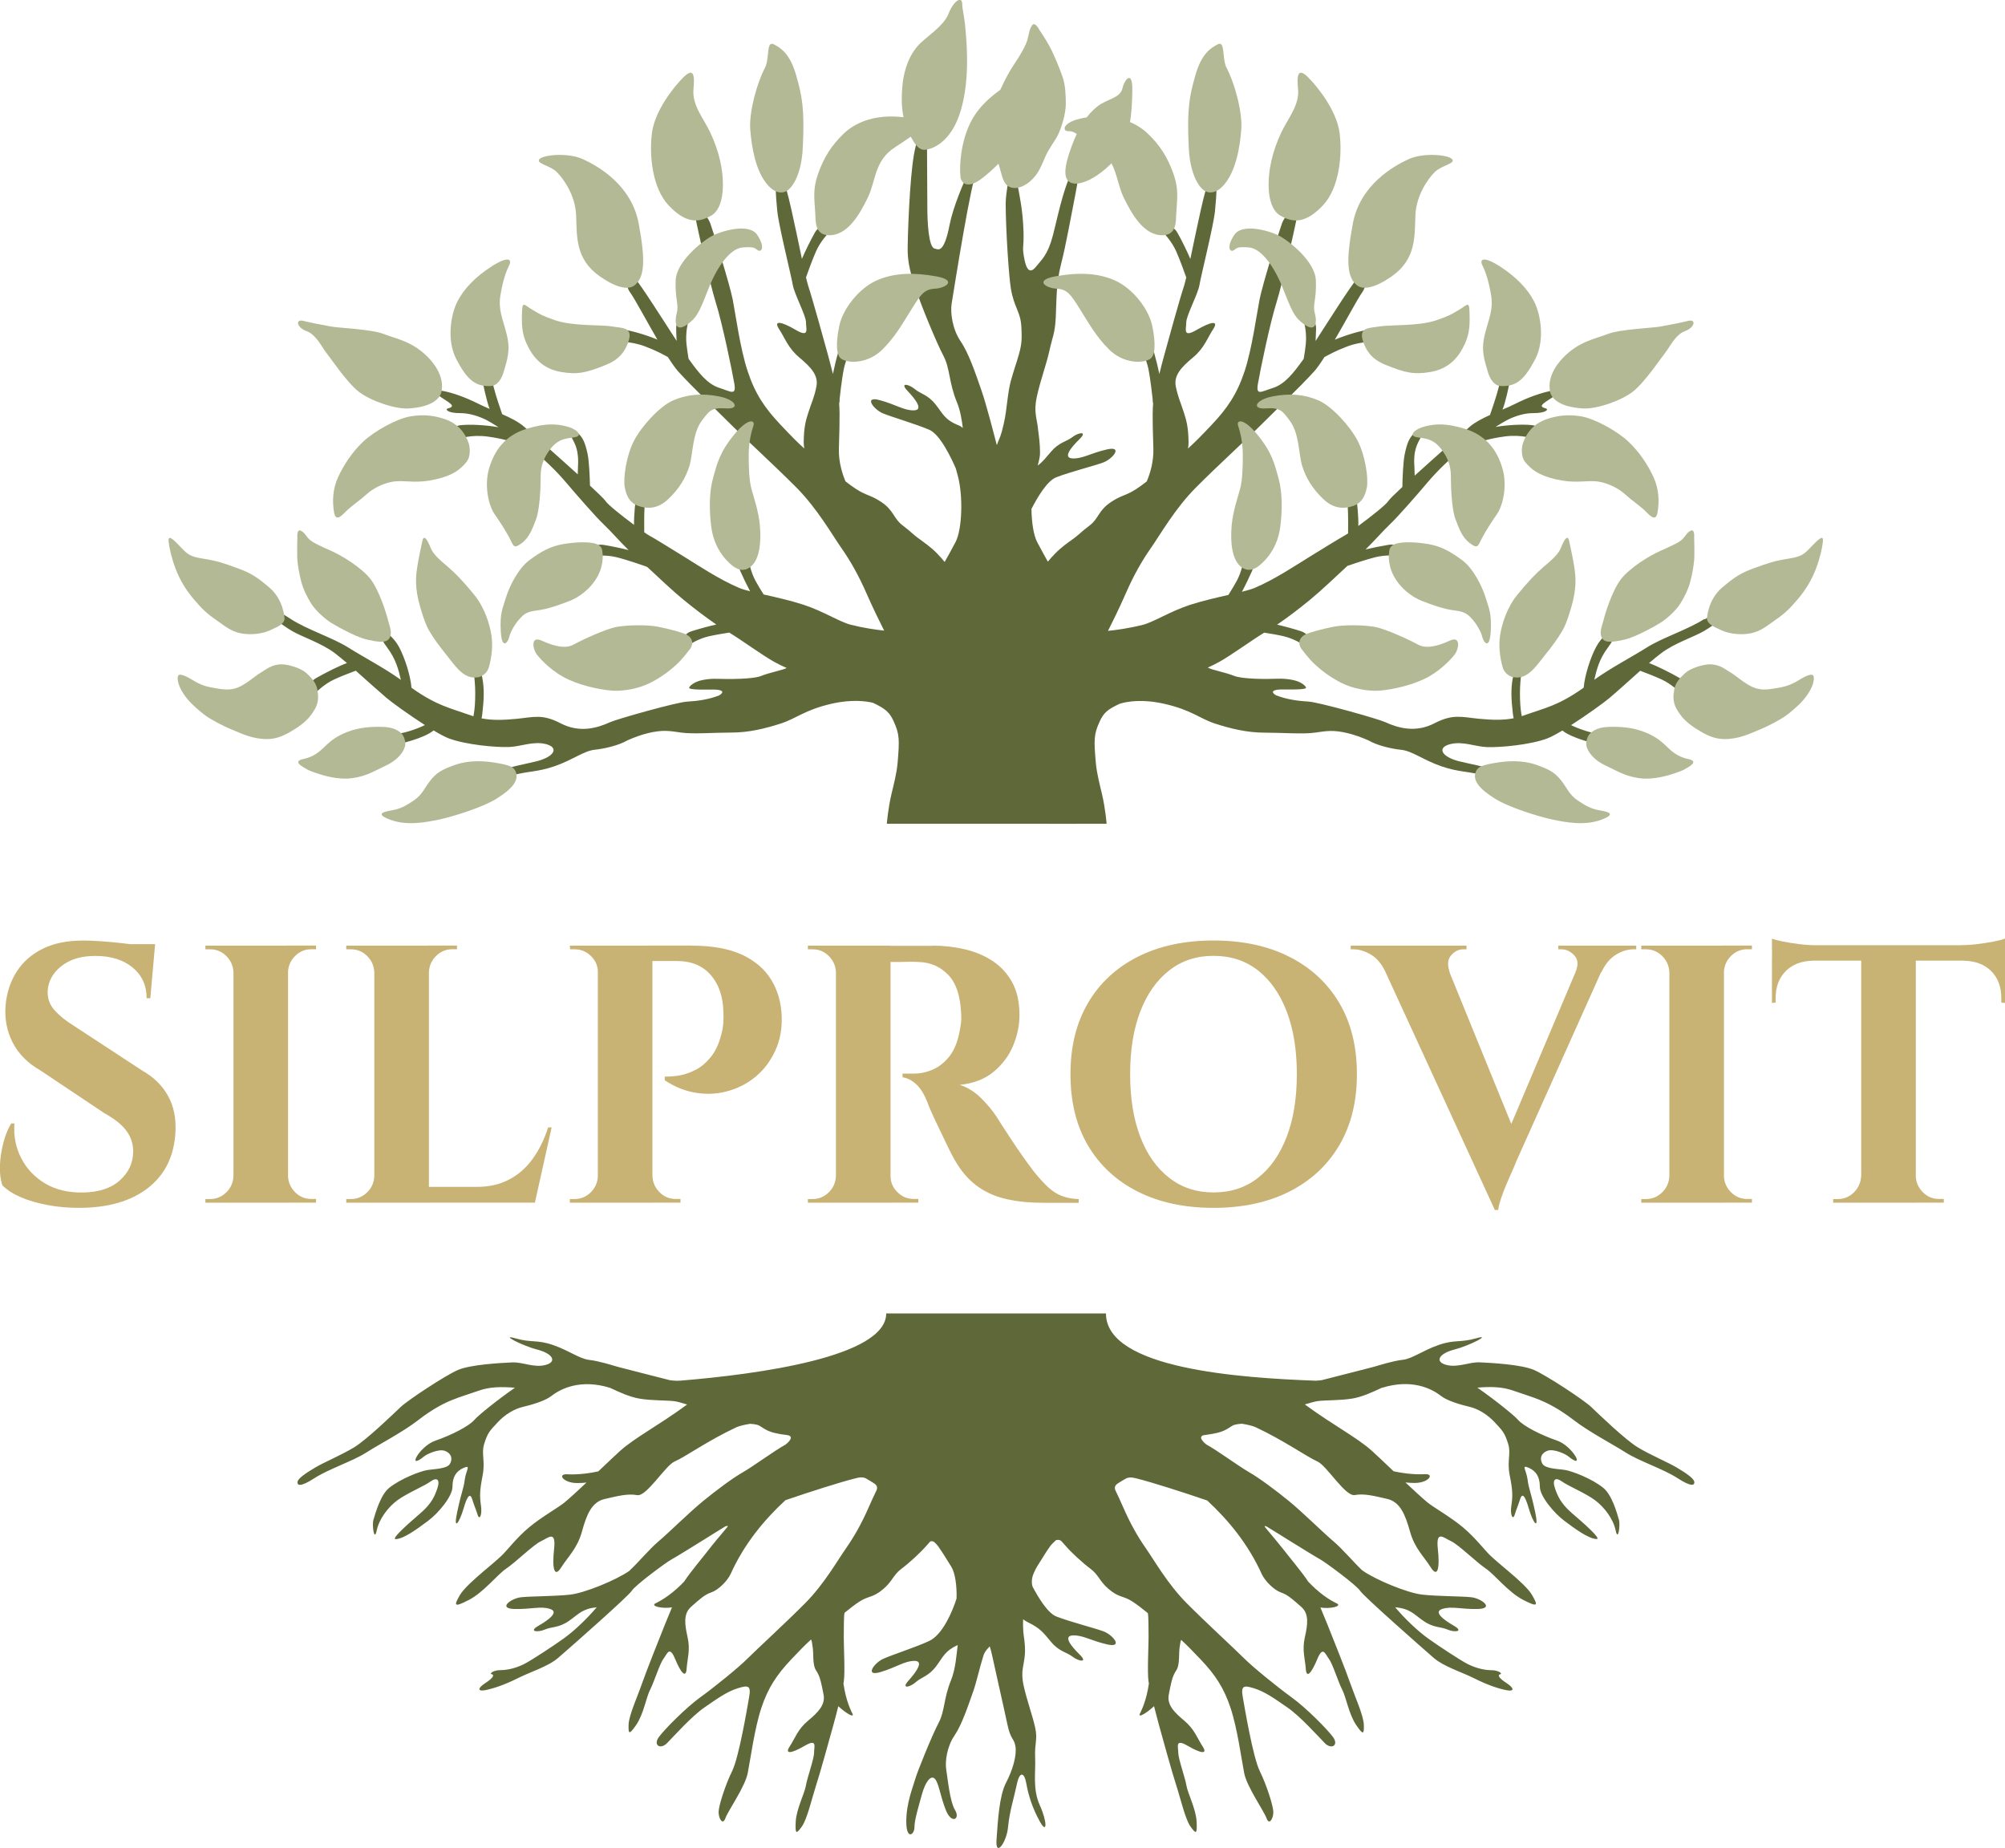 <svg viewBox="0 0 245.7 226.44" xmlns="http://www.w3.org/2000/svg" data-sanitized-data-name="Layer 2" data-name="Layer 2" id="Layer_2">
  <defs>
    <style>
      .cls-1 {
        fill: #c8b274;
      }

      .cls-2 {
        fill: #b4b995;
      }

      .cls-3 {
        fill: #5f6838;
      }
    </style>
  </defs>
  <g data-sanitized-data-name="Layer 1" data-name="Layer 1" id="Layer_1-2">
    <g>
      <g>
        <path d="M10.13,115.24c.59,0,1.33.03,2.21.09.88.06,1.78.14,2.72.25s1.75.21,2.45.31c.7.11,1.18.22,1.45.34l-.54,6.08h-.45c0-1.56-.57-2.81-1.72-3.76-1.15-.95-2.67-1.42-4.57-1.42-1.73,0-3.12.42-4.17,1.26-1.06.84-1.61,1.86-1.67,3.06-.03.9.25,1.68.85,2.34.59.66,1.35,1.28,2.28,1.85l8.52,5.58c1.37.78,2.4,1.8,3.1,3.06.7,1.26,1,2.73.91,4.41-.15,2.94-1.26,5.23-3.35,6.86-2.08,1.63-4.91,2.45-8.48,2.45-1.31,0-2.58-.11-3.81-.34-1.23-.23-2.33-.54-3.28-.95-.95-.41-1.71-.89-2.28-1.46-.24-.66-.34-1.45-.31-2.38.03-.93.17-1.88.42-2.83.25-.96.57-1.75.96-2.38h.4c-.12,1.53.16,2.95.83,4.25.67,1.31,1.65,2.34,2.94,3.11,1.29.76,2.83,1.13,4.62,1.1,1.96-.03,3.48-.53,4.55-1.51,1.07-.97,1.61-2.15,1.61-3.53,0-.93-.28-1.77-.83-2.52-.55-.75-1.45-1.47-2.7-2.16l-7.81-5.22c-1.58-.9-2.72-2.05-3.44-3.46-.71-1.41-1-2.94-.85-4.59.15-1.56.61-2.93,1.38-4.12.77-1.18,1.84-2.11,3.19-2.77,1.35-.66,2.97-.99,4.84-.99ZM19.01,115.69l-.09.95h-5.26v-.95h5.35Z" class="cls-1"></path>
        <path d="M28.74,119.15h-.13c-.03-.78-.32-1.45-.87-2s-1.21-.83-1.99-.83h-.58v-.45h3.57v3.29ZM28.74,144.08v3.29h-3.57v-.45h.58c.77,0,1.43-.28,1.99-.83s.84-1.22.87-2h.13ZM35.3,115.87v31.5h-6.69v-31.5h6.69ZM35.16,119.15v-3.29h3.57v.45h-.58c-.77,0-1.44.28-1.99.83-.55.55-.84,1.22-.87,2h-.13ZM35.16,144.08h.13c.03.78.32,1.45.87,2,.55.56,1.21.83,1.99.83h.58v.45h-3.57v-3.29Z" class="cls-1"></path>
        <path d="M46,119.15h-.13c-.03-.78-.32-1.45-.87-2s-1.21-.83-1.99-.83h-.58v-.45h3.57v3.29ZM46,144.08v3.29h-3.57v-.45h.58c.77,0,1.43-.28,1.99-.83s.84-1.22.87-2h.13ZM52.56,115.87v31.5h-6.69v-31.5h6.69ZM52.43,119.15v-3.29h3.57v.45h-.58c-.77,0-1.44.28-1.99.83-.55.55-.84,1.22-.87,2h-.13ZM64.34,145.43l1.07,1.93h-12.98v-1.93h11.91ZM67.6,138.14l-2.05,9.22h-8.74l1.61-1.93c1.49,0,2.8-.29,3.93-.88,1.13-.58,2.1-1.42,2.9-2.52.8-1.1,1.44-2.39,1.92-3.89h.45Z" class="cls-1"></path>
        <path d="M73.4,119.15h-.13c0-.78-.28-1.45-.85-2-.56-.56-1.23-.83-2.01-.83h-.54l-.04-.45h3.57v3.29ZM73.4,144.08v3.29h-3.57v-.45h.58c.77,0,1.43-.28,1.99-.83.55-.55.84-1.22.87-2h.13ZM79.95,115.87v31.5h-6.69v-31.5h6.69ZM84.73,115.87c2.56,0,4.63.38,6.22,1.12,1.59.75,2.78,1.78,3.57,3.08.79,1.3,1.21,2.78,1.27,4.43.06,1.53-.19,2.92-.76,4.18-.57,1.26-1.34,2.31-2.32,3.15-.98.84-2.1,1.45-3.37,1.82-1.26.38-2.57.47-3.93.27-1.35-.19-2.67-.71-3.95-1.55v-.45c.74,0,1.41-.06,1.99-.18.58-.12,1.19-.34,1.83-.67.64-.33,1.24-.84,1.81-1.53.56-.69,1-1.6,1.29-2.75.12-.39.2-.83.25-1.33.04-.5.05-.95.02-1.37-.03-1.92-.54-3.46-1.54-4.61-1-1.16-2.4-1.73-4.22-1.73h-3.08c-.15-.63-.3-1.26-.45-1.89h5.35ZM79.82,144.08h.13c.03.78.32,1.45.87,2,.55.56,1.21.83,1.99.83h.58v.45h-3.57v-3.29Z" class="cls-1"></path>
        <path d="M102.57,119.15h-.13c-.03-.78-.32-1.45-.87-2-.55-.56-1.21-.83-1.99-.83h-.58v-.45h3.57v3.29ZM102.57,144.08v3.29h-3.57v-.45h.58c.77,0,1.43-.28,1.99-.83.55-.55.84-1.22.87-2h.13ZM109.13,115.87v31.5h-6.69v-31.5h6.69ZM114.31,115.87c1.34,0,2.65.15,3.93.45,1.28.3,2.42.78,3.41,1.44,1,.66,1.79,1.53,2.39,2.61.59,1.08.89,2.42.89,4,0,1.26-.26,2.51-.78,3.76-.52,1.25-1.32,2.31-2.39,3.2s-2.45,1.42-4.15,1.6c.95.3,1.82.84,2.61,1.62.79.78,1.43,1.56,1.94,2.34.03.06.2.33.51.81s.7,1.07,1.16,1.78c.46.71.94,1.42,1.45,2.14.51.72.97,1.35,1.38,1.89.65.81,1.25,1.46,1.78,1.96.54.49,1.1.85,1.7,1.08.59.22,1.28.35,2.05.38v.45h-4.37c-1.61,0-3.06-.14-4.37-.43-1.31-.28-2.47-.77-3.48-1.46-1.01-.69-1.89-1.62-2.63-2.79-.24-.36-.5-.82-.78-1.37-.28-.55-.57-1.15-.87-1.78-.3-.63-.59-1.24-.87-1.82-.28-.58-.53-1.12-.74-1.6-.21-.48-.36-.85-.45-1.12-.39-.96-.84-1.68-1.36-2.16-.52-.48-1.08-.76-1.67-.85v-.45h1.38c.8,0,1.58-.16,2.34-.5.76-.33,1.43-.87,2.03-1.62.59-.75,1.01-1.78,1.25-3.1.06-.27.11-.58.16-.95.05-.36.05-.76.02-1.21-.09-2.16-.62-3.74-1.61-4.75-.98-1-2.2-1.52-3.66-1.55-.42-.03-.87-.04-1.36-.02-.49.02-.94.02-1.34.02h-.83s-.04-.2-.11-.52c-.07-.32-.19-.8-.33-1.46h5.76ZM109,144.08h.13c0,.78.28,1.45.85,2,.56.56,1.23.83,2.01.83h.54v.45h-3.52v-3.29Z" class="cls-1"></path>
        <path d="M148.71,115.24c3.57,0,6.67.67,9.3,2,2.63,1.33,4.67,3.22,6.11,5.65,1.44,2.43,2.16,5.34,2.16,8.73s-.72,6.26-2.16,8.71c-1.44,2.45-3.48,4.34-6.11,5.67-2.63,1.33-5.73,2-9.3,2s-6.67-.67-9.3-2c-2.63-1.33-4.66-3.22-6.09-5.65-1.43-2.43-2.14-5.34-2.14-8.73s.71-6.26,2.14-8.71c1.43-2.45,3.46-4.33,6.09-5.67,2.63-1.33,5.73-2,9.3-2ZM148.71,146.11c2.11,0,3.93-.59,5.44-1.78,1.52-1.19,2.69-2.86,3.52-5.02.83-2.16,1.25-4.72,1.25-7.7s-.42-5.54-1.25-7.69c-.83-2.16-2.01-3.83-3.52-5.02-1.52-1.19-3.33-1.78-5.44-1.78s-3.89.59-5.42,1.78c-1.53,1.19-2.71,2.86-3.55,5.02-.83,2.16-1.25,4.72-1.25,7.69s.42,5.54,1.25,7.7c.83,2.16,2.01,3.83,3.55,5.02,1.53,1.19,3.34,1.78,5.42,1.78Z" class="cls-1"></path>
        <path d="M177.66,119.15h-7.85c-.48-1.02-1.08-1.75-1.81-2.18-.73-.43-1.43-.65-2.12-.65h-.36v-.45h14.19v.45h-.4c-.57,0-1.06.25-1.49.74-.43.5-.48,1.19-.16,2.09ZM183.19,148.27l-14.77-32.13h7.99l9.55,23.44-2.77,8.69ZM183.19,148.27l-.13-5.49,11.33-26.78h3.21l-11.82,26.37c-.06.18-.2.52-.42,1.01-.22.5-.47,1.06-.74,1.69s-.5,1.24-.69,1.82c-.19.58-.31,1.04-.33,1.37h-.4ZM193.05,119.15c.39-.9.34-1.6-.13-2.09-.48-.5-1-.74-1.56-.74h-.4v-.45h9.55v.45h-.4c-.65,0-1.35.22-2.07.65-.73.44-1.33,1.16-1.81,2.18h-3.17Z" class="cls-1"></path>
        <path d="M204.7,119.15h-.13c-.03-.78-.32-1.45-.87-2s-1.21-.83-1.99-.83h-.58v-.45h3.57v3.29ZM204.7,144.08v3.29h-3.57v-.45h.58c.77,0,1.43-.28,1.99-.83s.84-1.22.87-2h.13ZM211.26,115.87v31.5h-6.69v-31.5h6.69ZM211.12,119.15v-3.29h3.57v.45h-.58c-.77,0-1.44.28-1.99.83-.55.55-.84,1.22-.87,2h-.13ZM211.12,144.08h.13c.03.78.32,1.45.87,2,.55.56,1.21.83,1.99.83h.58v.45h-3.57v-3.29Z" class="cls-1"></path>
        <path d="M217.14,115.01c.3.12.75.24,1.36.36.61.12,1.29.23,2.03.32s1.43.13,2.05.13l-5.44.5v-1.3ZM245.7,115.82v1.89h-28.55v-1.89h28.55ZM222.1,117.58v.14c-1.37.03-2.46.46-3.28,1.28s-1.23,1.94-1.23,3.35v.5l-.45.04v-5.31h4.95ZM228.21,144.08v3.29h-3.57v-.45h.58c.77,0,1.43-.28,1.98-.83s.84-1.22.87-2h.13ZM234.77,116v31.37h-6.69v-31.37h6.69ZM234.63,144.08h.13c.03.78.32,1.45.87,2,.55.56,1.21.83,1.99.83h.58v.45h-3.57v-3.29ZM245.7,115.01v1.3l-5.44-.5c.65,0,1.34-.04,2.07-.13s1.41-.2,2.03-.32c.62-.12,1.07-.24,1.34-.36ZM245.7,117.58v5.31l-.45-.04v-.5c0-1.41-.41-2.53-1.23-3.35s-1.93-1.25-3.32-1.28v-.14h5Z" class="cls-1"></path>
      </g>
      <g>
        <path d="M207.62,181.56c-.06-.44-1.12-1.13-2.18-1.76-1.06-.63-3.18-1.51-4.73-2.45-1.56-.94-4.8-4.08-5.73-4.96-.93-.88-5.42-3.83-6.98-4.52-1.56-.69-5.36-.88-6.66-.94-1.31-.06-2.68.69-4.11.31-1.43-.38-.93-1.38,1-1.88,1.93-.5,4.67-1.95,2.68-1.38-1.99.57-2.62.13-4.61.82-1.99.69-3.24,1.7-4.42,1.82-1.18.13-2.9.68-3.43.83l-.26.07c-1.62.41-4.53,1.17-6.21,1.59,0,0-.34.05-.73.07-9.26-.34-25.72-1.44-25.72-8.24h-26.93c0,5.35-15.84,7.46-25.19,8.23,0,0,0,0-.02,0-.54.06-1.29-.05-1.29-.05-1.68-.42-4.59-1.18-6.21-1.59l-.26-.07c-.52-.15-2.24-.7-3.43-.83-1.18-.13-2.43-1.13-4.42-1.82-1.99-.69-2.62-.25-4.61-.82-1.99-.57.75.88,2.68,1.38,1.93.5,2.43,1.51,1,1.88-1.43.38-2.8-.38-4.11-.31-1.31.06-5.11.25-6.66.94-1.56.69-6.04,3.64-6.98,4.52-.93.88-4.17,4.02-5.73,4.96-1.56.94-3.67,1.82-4.73,2.45-1.06.63-2.12,1.32-2.18,1.76-.06.44.31.69,2.06-.44,1.74-1.13,4.67-2.07,6.35-3.14,1.68-1.07,4.48-2.51,6.35-3.96,1.87-1.45,3.3-2.14,4.24-2.51.93-.38,1.81-.63,3.24-1.13,1.31-.46,2.69-.49,4.4-.35-2.15,1.49-4.53,3.42-4.94,3.91-.68.81-2.89,1.92-4.82,2.58-1.93.66-3.62,3.77-1.31,1.88.27-.22,1.7-.91,2.47-.64s1.01.92.65,1.58c-.36.66-2.04.64-2.86.79s-3.18,1.03-4.6,2.17c-1.06.86-1.67,3.06-1.93,3.92-.19.64.1,2.75.4,1.31s1.42-2.89,2.55-3.72c1.17-.86,3.27-1.72,4.05-2.29.78-.56,1.22-.26.82.89-.28.8-.64,1.78-2.04,2.98-1.39,1.2-3.7,3.21-3.04,3.19,1-.03,2.71-1.31,3.96-2.24s2.99-3,2.99-4.17c0-1.17.41-1.91,1.37-2.32.96-.41.28.29.13,1.47-.15,1.18-.34,1.2-.93,3.98-.5,2.34.27,1.31.79-.48.52-1.8.85-1.82,1.07-1.09s.42,1.13.65,1.87c.22.73.58.04.41-1.12s-.15-1.91.2-3.69c.35-1.78-.18-2.66.19-3.86.43-1.41.71-1.64,1.63-2.63.91-.99,2.05-1.67,3.11-1.92s2.7-.72,3.49-1.33c1.2-.94,3.62-2.11,7.19-1.01,1.22.57,2.41,1.12,3.64,1.33,1.49.25,3.3.19,4.24.31.4.05.97.22,1.57.41h0c-3.56,2.61-6.35,4.02-8.21,5.68-.46.41-1.51,1.41-2.67,2.51-2.28.5-3.88.35-3.88.35-1.17-.01-.37,1.08,1.29,1.08.38,0,.76-.02,1.14-.06-1.06,1-2.07,1.93-2.68,2.43-.77.64-2.83,1.78-4.37,3.07-1.59,1.33-2.66,2.82-3.43,3.53-.58.54-1.35,1.18-2.12,1.83-1.23,1.05-2.46,2.15-2.92,2.94-.74,1.29-.75,1.54,1.09.59,1.84-.94,3.5-3.12,4.61-3.86,1.1-.73,3.35-2.94,4.24-3.34s1.87-1.43,1.61.96c-.26,2.39.03,3.58.87,2.25s1.97-2.32,2.54-4.38c.57-2.06,1.18-3.65,2.81-4.01,1.62-.37,2.79-.68,3.96-.47,1.16.21,3.45-3.63,4.59-4.12,1.25-.53,4.1-2.58,7.58-4.2.42-.19,1.08-.32,1.68-.42.79.06,1.01.12,1.46.44.89.6,1.53.68,2.27.83.15.03.57.06.99.15.77.27-.39,1.13-.39,1.13-1.37.75-3.92,2.64-5.23,3.39-1.31.75-3.24,2.2-4.86,3.52-1.62,1.32-4.3,3.96-5.42,4.9s-2.49,2.58-3.43,3.46c-.07.06-.15.15-.23.23,0,0,0,0-.01,0-1.6,1.1-5.38,2.67-7.2,2.88s-4.78.19-6.01.32c-1.24.13-2.92,1.39-.83,1.44,2.09.05,3.19-.38,4.35-.01,1.17.36-.13,1.34-1.41,2.07s-.06.83.79.46,1.7-.19,2.95-1.06c1.22-.85,1.61-1.48,3.4-1.67-.01.01-.02.03-.03.04-1.12,1.32-2.68,2.83-3.99,3.77-1.31.94-3.99,2.7-4.86,3.14-.87.44-1.93.75-2.87.75s-1.43.44-1.12.5c.31.06.31.38-.75,1.07-1.06.69-.93,1.07,0,.88.93-.19,2.3-.63,3.92-1.44,1.62-.82,3.74-1.44,4.98-2.51,1.25-1.07,8.66-7.6,9.03-8.23.37-.63,4.17-3.46,4.86-3.83.69-.38,2.49-1.51,3.92-2.39.7-.43,1.64-1.04,2.69-1.67.01,0,.43-.14.24.08,0,0,0,0,0,0-.95,1.13-1.92,2.29-2.24,2.72-.65.85-2.37,2.89-3.06,3.97-.23.25-.53.54-.93.9-1.4,1.25-2.59,1.77-2.59,1.77-.64.34.85.69,2.03.49-.31.73-.6,1.44-.83,2.01-.58,1.45-2.32,5.8-2.84,7.31s-1.62,3.92-1.65,5.06c-.03,1.14.05,1.31.95,0,.89-1.31,1.22-3.39,1.69-4.29.47-.9,1.18-3.2,1.64-3.8s.73-1.65,1.43.05c.7,1.7,1.32,2.39,1.4,1.19.08-1.21.48-2.28.12-3.87-.36-1.59-.53-2.88.43-3.73.96-.84,1.63-1.49,2.49-1.77.86-.29,1.98-1.41,2.37-2.28,1.65-3.65,4.08-6.59,6.7-9.01,3.01-1.03,6.71-2.21,8.47-2.65.51-.13,1.04-.28,1.53.06.1.07.2.13.31.18.23.14.48.3.62.39.27.2.39.47.23.81-.31.64-.63,1.34-.92,2-.91,2.09-1.83,3.69-2.82,5.11-1,1.42-2.66,4.36-4.98,6.7-2.33,2.35-5.98,5.7-7.06,6.78-1.08,1.09-4.07,3.52-5.81,4.77-1.74,1.26-4.32,3.85-5.07,4.86-.75,1.01.17,1.59,1,.75.83-.84,2.99-3.27,4.57-4.36,1.58-1.09,2.74-1.93,4.07-2.35,1.33-.42,1.66-.33,1.41,1.09-.25,1.42-1.25,7.37-2.08,9.05-.83,1.68-1.66,4.27-1.66,5.03s.5,1.68.83.75c.33-.92,2.41-3.85,2.74-5.53s.83-5.44,1.66-7.96c.83-2.51,1.91-4.1,3.65-5.95,1.01-1.07,1.72-1.8,2.44-2.45.11.09.14.54.18.74.19.94-.05,2.31.46,3.06s.65,1.68.9,2.93c.25,1.26-.66,2.18-1.91,3.22-1.25,1.04-1.58,2.14-2.24,3.15-.66,1,.25.84,1.83-.08,1.58-.92,1.16.08,1.16.84s-.83,3.02-1,4.02c-.17,1-1.16,2.85-1.25,4.44-.08,1.59.08,1.51.75.59.66-.92,1.25-3.52,1.74-5.03.5-1.51,1.74-6.03,2.16-7.54.17-.61.37-1.39.57-2.18.89.84,2,1.49,1.74.93,0,0-.64-1.14-.99-2.99-.05-.27-.09-.5-.12-.71.01-.08.03-.17.04-.24.17-1.09,0-4.19,0-5.36s0-2.83.1-3.08c.66-.53,1.27-1.01,1.81-1.36,1.16-.75,1.65-.44,2.95-1.56,1.12-.96,1.2-1.71,2.2-2.46,1-.75,2.38-2.02,3.16-2.93.13-.16.26-.29.37-.42.24-.1.43.02.52.09.19.18.35.35.45.49.62.88.87,1.32,1.62,2.52.47.76.69,2.33.64,3.89-.46,1.48-1.69,4.43-3.35,5.2-1.66.77-4.48,1.67-5.62,2.18-1.14.51-2.35,2.23-.35,1.63s2.91-1.35,4.14-1.37c1.22-.02.28,1.31-.7,2.41s.2.81.89.19c.7-.62,1.56-.71,2.48-1.93.88-1.17,1.07-1.89,2.65-2.61-.14,1.16-.26,2.94-.82,4.32-.91,2.22-.75,3.77-1.51,5.2-.76,1.42-2.64,6.03-2.89,6.95-.25.92-1.08,2.85-1.08,5.16s1,1.62,1,.7.5-2.51.91-4.02c.42-1.51,1.08-2.43,1.58-1.93.5.5.66,2.09,1.36,3.85.7,1.76,1.79,1.09,1.13,0-.66-1.09-.91-3.94-1.08-4.94-.17-1,.08-2.85,1-4.19.91-1.34,1.66-3.6,2.33-5.5.38-1.09.79-2.96,1.26-4.42.1-.24.2-.41.38-.63.13-.13.25-.26.35-.39,0,0,0,0,0,0,.08.24.17.52.25.89.29,1.39,1.49,6.62,1.91,8.63.42,2.01.83,1.68,1,2.76.17,1.09-.33,2.85-1.16,4.44-.83,1.59-1,4.69-1.16,6.96-.17,2.27,1.25.33,1.41-1.54.17-1.87.75-3.66,1.08-5.25.33-1.59.91-1.51,1.16-.08.25,1.42.75,3.02,1.66,4.66.91,1.64.91.03,0-1.98s-.5-4.02-.58-5.86c-.08-1.84.33-2.18,0-3.69-.33-1.51-1-3.27-1.41-5.13-.41-1.86.08-2.49.16-3.92.03-.55-.01-1.12-.07-1.62,0,0,0,0,0,0,0-.02,0-.04,0-.06-.02-.16-.04-.32-.07-.46-.09-.68-.11-1.38-.08-2.07.17.13.32.24.47.31,1.72.83,2,1.35,2.99,2.51.99,1.16,1.86,1.2,2.6,1.77.73.57,1.93.78.88-.25-1.05-1.03-2.08-2.3-.86-2.36,1.22-.06,2.18.63,4.21,1.1,2.04.47.72-1.17-.45-1.6-1.17-.43-4.04-1.15-5.75-1.81-1.07-.41-2.21-2.3-2.93-3.66,0,0,0,0,0,0,0,0-.29-.74.15-1.68.15-.34.28-.6.38-.76.87-1.37,1-1.64,1.62-2.52.13-.19.39-.44.7-.73.02,0,.41-.18.72.15.12.13.24.27.37.42.77.91,2.16,2.18,3.16,2.93,1,.75,1.08,1.5,2.2,2.46,1.3,1.12,1.79.8,2.95,1.56.56.36,1.19.86,1.87,1.41.09.35.09,1.91.09,3.03s-.17,4.27,0,5.36c.01.07.03.16.04.24-.03.21-.07.44-.12.71-.35,1.85-.99,2.99-.99,2.99-.25.56.85-.09,1.74-.93.2.79.41,1.57.57,2.18.42,1.51,1.66,6.03,2.16,7.54.5,1.51,1.08,4.1,1.74,5.03.66.92.83,1.01.75-.59-.08-1.59-1.08-3.43-1.25-4.44-.17-1.01-1-3.27-1-4.02s-.42-1.76,1.16-.84,2.49,1.09,1.83.08c-.66-1.01-1-2.11-2.24-3.15-1.25-1.04-2.16-1.96-1.91-3.22.25-1.26.39-2.18.9-2.93s.27-2.12.46-3.06c.04-.18.07-.58.16-.7.71.65,1.41,1.37,2.41,2.42,1.74,1.84,2.82,3.43,3.65,5.95.83,2.51,1.33,6.28,1.66,7.96s2.41,4.61,2.74,5.53c.33.92.83,0,.83-.75s-.83-3.35-1.66-5.03c-.83-1.68-1.83-7.62-2.08-9.05-.25-1.42.08-1.51,1.41-1.09,1.33.42,2.49,1.26,4.07,2.35,1.58,1.09,3.74,3.52,4.57,4.36.83.84,1.74.25,1-.75-.75-1.01-3.32-3.6-5.07-4.86-1.74-1.26-4.73-3.69-5.81-4.77s-4.73-4.44-7.06-6.78c-2.33-2.35-3.99-5.28-4.98-6.7-1-1.42-1.91-3.02-2.82-5.11-.29-.66-.61-1.36-.92-2-.16-.34-.04-.61.23-.81.14-.09.39-.26.62-.39.1-.05.2-.11.31-.18.49-.33,1.02-.18,1.53-.06,1.78.45,5.53,1.64,8.56,2.68,2.61,2.42,5.02,5.35,6.67,8.99.39.87,1.52,1.99,2.37,2.28.86.29,1.53.93,2.49,1.77.96.84.79,2.14.43,3.73-.36,1.59.04,2.67.12,3.87.08,1.21.7.51,1.4-1.19.7-1.7.97-.65,1.43-.05s1.16,2.9,1.64,3.8c.47.9.8,2.97,1.69,4.29.89,1.31.98,1.15.95,0-.03-1.14-1.13-3.56-1.65-5.06-.51-1.5-2.26-5.86-2.84-7.31-.23-.57-.52-1.28-.83-2.01,1.18.2,2.67-.15,2.03-.49,0,0-1.2-.51-2.59-1.77-.4-.36-.69-.65-.93-.9-.69-1.08-2.41-3.12-3.06-3.97-.33-.43-1.3-1.59-2.24-2.72,0,0,0,0,0,0-.13-.15.03-.13.14-.11,1.06.63,2.02,1.26,2.73,1.69,1.43.88,3.24,2.01,3.92,2.39.69.38,4.48,3.2,4.86,3.83.37.63,7.79,7.16,9.03,8.23s3.36,1.7,4.98,2.51c1.62.82,2.99,1.26,3.92,1.44.93.19,1.06-.19,0-.88-1.06-.69-1.06-1.01-.75-1.07.31-.06-.19-.5-1.12-.5s-1.99-.31-2.87-.75c-.87-.44-3.55-2.2-4.86-3.14-1.31-.94-2.87-2.45-3.99-3.77-.01-.01-.03-.03-.04-.05,1.85.18,2.23.81,3.46,1.67,1.25.87,2.1.69,2.95,1.06.85.37,2.06.27.79-.46-1.27-.74-2.58-1.71-1.41-2.07s2.26.06,4.35.01.41-1.31-.83-1.44c-1.24-.13-4.19-.11-6.01-.32s-5.6-1.78-7.2-2.88c-.07-.05-.12-.08-.18-.13-.03-.03-.08-.08-.11-.11-.93-.88-2.3-2.51-3.43-3.46-1.12-.94-3.8-3.58-5.42-4.9-1.62-1.32-3.55-2.76-4.86-3.52-1.31-.75-3.86-2.64-5.23-3.39,0,0-1.16-.86-.39-1.13.42-.08.84-.12.99-.15.74-.15,1.38-.23,2.27-.83.45-.32.68-.37,1.46-.44.59.1,1.26.23,1.68.42,3.48,1.62,6.33,3.66,7.58,4.2,1.14.49,3.43,4.34,4.59,4.12,1.16-.21,2.33.1,3.96.47,1.62.37,2.23,1.96,2.81,4.01.57,2.06,1.7,3.04,2.54,4.38s1.13.14.87-2.25c-.26-2.39.72-1.36,1.61-.96s3.14,2.6,4.24,3.34c1.1.73,2.76,2.91,4.61,3.86,1.84.94,1.83.7,1.09-.59-.46-.8-1.68-1.89-2.92-2.94-.77-.65-1.54-1.29-2.12-1.83-.77-.71-1.85-2.2-3.43-3.53-1.54-1.29-3.59-2.43-4.37-3.07-.61-.51-1.62-1.43-2.68-2.43.38.04.75.06,1.14.06,1.66,0,2.46-1.1,1.29-1.08,0,0-1.6.15-3.88-.35-1.16-1.1-2.2-2.1-2.67-2.51-1.85-1.66-4.65-3.07-8.21-5.68h0c.61-.18,1.17-.35,1.57-.41.93-.13,2.74-.06,4.24-.31,1.23-.21,2.42-.76,3.64-1.33.02,0,.02,0,.05,0,3.56-1.1,5.99.07,7.19,1.01.78.61,2.43,1.08,3.49,1.33s2.19.93,3.11,1.92,1.19,1.22,1.63,2.63c.37,1.19-.17,2.07.19,3.86s.38,2.53.2,3.69.18,1.85.41,1.12c.22-.73.42-1.13.65-1.87s.55-.71,1.07,1.09c.52,1.8,1.29,2.82.79.48-.59-2.77-.78-2.8-.93-3.98-.15-1.18-.83-1.89.13-1.47s1.36,1.16,1.37,2.32c0,1.17,1.74,3.23,2.99,4.17s2.96,2.21,3.96,2.24c.66.02-1.64-1.99-3.04-3.19-1.39-1.2-1.76-2.18-2.04-2.98-.4-1.14.04-1.45.82-.89.78.56,2.89,1.43,4.05,2.29,1.13.83,2.25,2.28,2.55,3.72s.59-.67.4-1.31c-.25-.86-.86-3.07-1.93-3.92-1.41-1.14-3.78-2.02-4.6-2.17s-2.5-.13-2.86-.79c-.36-.66-.12-1.31.65-1.58.77-.27,2.2.42,2.47.64,2.3,1.89.62-1.22-1.31-1.88-1.93-.66-4.14-1.77-4.82-2.58-.41-.48-2.8-2.42-4.95-3.91,1.68-.14,3.05-.1,4.35.35,1.43.5,2.3.75,3.24,1.13.93.38,2.37,1.07,4.24,2.51,1.87,1.44,4.67,2.89,6.35,3.96,1.68,1.07,4.61,2.01,6.35,3.14,1.74,1.13,2.12.88,2.06.44Z" class="cls-3"></path>
        <g>
          <g>
            <path d="M208.83,75.86c-1.92,1.25-5.15,2.29-7.01,3.47-1.7,1.08-4.42,2.5-6.45,3.96.29-1.22.59-2.51,1.66-3.93.96-1.29,1.16-2.12.29-1.98,0,0-1.05.6-1.73,1.9-.69,1.29-1.39,3.46-1.52,4.98h0c-1.7,1.22-3.02,1.85-3.92,2.21-1.03.42-1.99.69-3.57,1.25-.03.01-.07.02-.1.03-.08-.43-.18-1.05-.21-2.1-.07-2.08.23-3.55.23-3.55.2-.97-.82-.49-1.1.9s-.21,2.7,0,4.51c.02.19.06.34.09.5-1.26.25-2.62.22-4.27.06-2.13-.21-3.16-.62-5.43.55-2.27,1.18-4.4.62-6.05-.14-.84-.39-8.13-2.45-9.44-2.52-1.31-.07-2.68-.28-3.92-.76,0,0-1.03-.55.25-.7.62-.07,2.88.08,3.38-.17.18-.09-.31-.6-1.01-.85-.72-.26-1.75-.36-2.71-.31-.96.05-4.06.05-5.04-.35-1.15-.46-2.67-.7-3.24-1.02.5-.23.97-.46,1.39-.69,1.43-.79,4.02-2.68,5.52-3.59.76.12,1.68.27,2.35.43,1.25.29,2.36.98,2.74,1.23.38.25.91-1.36-.59-1.84-.9-.29-2-.59-2.92-.8,1.27-.86,2.75-1.99,4.04-3.05,1.28-1.05,3.16-2.83,4.58-4.15.45-.16,2.3-.79,3.44-1.07,1.25-.31,2.54-.2,2.99-.15s.21-1.63-1.35-1.37c-.9.15-1.96.36-2.86.58,1.04-1.02,2.15-2.29,2.96-3.06,1.03-.97,3.44-3.74,4.67-5.2,1.24-1.46,2.96-3.12,4.4-4.16.36-.26.81-.57,1.3-.9.04.12.14.2.29.18.62-.06,1.4-.44,3.44-.71,2.05-.27,3.49.27,3.49.27.98.11,1.23-1.52-.16-1.66-1.15-.12-2.9-.03-4.46.22.61-.38,1.14-.7,1.46-.86.96-.49,2.13-.84,3.16-.83,1.62.01,1.9-.48,1.56-.57-.99-.25-.44-.56.73-1.32,1.17-.76.8-1.02-.23-.81-1.03.21-2.54.69-4.33,1.59-.47.24-.98.46-1.5.68.35-.82.81-2.86,1.07-4.42.26-1.57-1.4-1.83-1.35-1.37.05.45.15,1.76-.17,3.01-.28,1.13-.91,2.96-1.08,3.44-.93.42-1.81.87-2.47,1.43-.83.71-4.17,3.65-6.76,6,0-.69-.05-1.36-.06-1.63-.03-1.97.63-2.57.89-3.26.26-.69-.1-.93-.77-.39-.71.57-.98,1.26-1.27,2.6-.2.92-.28,2.91-.3,4.07-.93.87-1.59,1.51-1.7,1.7-.27.46-2.21,1.98-3.7,3.08.05-.96-.13-2.9-.35-4.38-.23-1.58-1.89-1.3-1.71-.88.18.42.68,1.63.77,2.92.06.97.05,2.47.04,3.24-.17.12-.32.21-.41.26-.76.42-2.75,1.66-4.33,2.63-1.58.97-4.26,2.77-6.74,3.81-.37.15-.9.3-1.53.46.43-.8.88-1.74,1.24-2.55.64-1.46-.91-2.12-.97-1.67s-.29,1.74-.9,2.88c-.27.51-.67,1.15-1.03,1.73-1.46.33-3.14.71-4.69,1.21-2.45.8-4.43,2.1-5.79,2.45-1.72.43-3.26.64-4.27.74.43-.86,1.4-2.8,2.15-4.53,1.01-2.31,2.02-4.07,3.12-5.64,1.1-1.57,2.93-4.81,5.5-7.39,2.57-2.59,6.6-6.28,7.79-7.49,1.19-1.2,5.01-4.87,6.71-6.75.34-.38.78-1.01,1.25-1.75.53-.27,1.27-.72,2.77-1.29,1.93-.73,3.46-.53,3.46-.53.98-.12.86-1.76-.53-1.58-1.18.15-2.92.65-4.42,1.27,1.41-2.42,2.83-5.08,3.32-5.75.82-1.11.38-2.7-.54-1.77-.69.69-3.34,4.89-5.14,7.68.03-.51.05-1.03.06-1.5.03-1.59-1.65-1.6-1.54-1.16.11.44.41,1.72.28,3.01-.05.53-.15,1.21-.26,1.84-1.28,1.79-2.33,3.11-3.78,3.57-1.47.46-2.1,1-1.82-.57.27-1.57,1.47-7.4,2.29-9.98.63-1.97,2.73-11.03,2.73-11.86s-1.73,1.25-2.09,2.27c-.37,1.02-2.38,7.46-2.74,9.31s-.92,6.01-1.83,8.78c-.92,2.77-2.11,4.53-4.03,6.56-1.22,1.29-2.04,2.13-2.91,2.91.05-.26.08-.52.07-.78-.02-1.82-.26-2.65-.56-3.6-.42-1.31-.72-1.85-1-3.23s.73-2.4,2.11-3.55,1.74-2.36,2.47-3.47-.27-.92-2.02.09c-1.74,1.02-1.28-.09-1.28-.92s1.44-3.48,1.62-4.59c.18-1.11,1.73-7.29,1.9-9.04.47-4.82.07-4.9-.66-3.88-.52.71-1.58,6.05-2.36,9.74-.4-.95-1.02-2.21-1.58-3.21-.77-1.39-2.23-.54-1.91-.22.32.33,1.21,1.28,1.74,2.46.45,1,1.04,2.64,1.25,3.24-.11.47-.21.84-.28,1.06-.55,1.66-1.92,6.65-2.38,8.32-.19.68-.42,1.56-.64,2.45-.18-.89-.44-1.91-.68-2.77-.44-1.53-2.05-1.03-1.81-.65.24.39.89,1.52,1.15,2.79.27,1.33.52,3.7.52,3.7,0,.27.02.43.06.52-.13,1.39,0,4.4.03,5.61.03,1.56-.38,2.94-.81,3.96-.46.36-.9.68-1.3.94-1.28.83-1.78.72-3.06,1.57-1.58,1.04-1.52,2.03-2.62,2.87-1.1.83-1.28,1.1-1.92,1.57-.76.55-1.58,1.11-2.35,1.91-.39.4-.62.66-.87.97-.39-.67-.7-1.27-1.3-2.38-.44-.82-.69-2.41-.71-4.08.7-1.37,1.91-3.44,3.04-3.88,1.71-.66,4.58-1.38,5.75-1.81,1.17-.43,2.49-2.07.45-1.6-2.04.47-2.99,1.16-4.21,1.1-1.22-.06-.2-1.33.86-2.36,1.05-1.03-.15-.82-.88-.25-.73.57-1.6.61-2.6,1.77-.65.75-1,1.24-1.64,1.71.18-.7.29-1.2.28-1.56,0,0,0,0,0,0,0-1.03-.12-1.94-.23-2.75,0-.01,0-.01,0-.02-.12-1.43-.59-2.16-.16-4.12.45-2.05,1.19-3.99,1.55-5.66s.67-2.03.77-4.07.03-4.11.64-6.47c.61-2.35,1.21-5.83,1.8-8.78.55-2.74.28-3.84-.2-2.97-.36.64-.75,1.28-1.39,3.46-.46,1.57-.8,3.18-1.21,4.77-.64,2.43-1.41,2.97-2.04,3.78-.44.56-1.06.98-1.42-.78s-.08-1.32-.13-3.39c-.04-1.34-.16-2.53-.32-3.52-.49-3-1.37-7.03-1.24-5.15.05.73-.64,3.72-.63,5.15.02,3.49.4,8.96.63,10.35.41,2.49,1.22,2.82,1.3,4.87.05,1.21.08,1.85-.3,3.21-.26.95-.68,2.1-1.01,3.33-.19.72-.3,1.48-.47,2.82-.17,1.34-.23,1.86-.63,3.37-.19.72-.47,1.18-.58,1.59-.01,0-.02,0-.04-.01-.37-1.44-1.28-4.95-1.85-6.6-.73-2.1-1.56-4.59-2.57-6.07-1.01-1.48-1.28-3.51-1.1-4.62.1-.59.76-4.81,1.47-8.82.62-3.52,1.28-6.86,1.62-7.42.73-1.2-.14-1.3-1.16.52-.44.78-1.77,3.95-2.18,6.06-.73,3.75-1.48,2.96-1.81,2.92-.77-.09-.92-3.28-.92-5.04s-.05-8.25-.05-9.26c0-.54-.96-.8-1.59,2.78-.55,3.16-.77,10.08-.77,11.61,0,2.55.91,4.34,1.18,5.35s2.35,6.1,3.19,7.67c.84,1.57.66,3.28,1.67,5.73.4.96.59,2.1.72,3.14-.14-.12-.28-.23-.46-.3-1.78-.7-1.95-1.42-2.9-2.61s-1.82-1.26-2.53-1.86c-.71-.6-1.9-.85-.89.22,1.02,1.07,1.99,2.37.77,2.39-1.22.02-2.15-.7-4.17-1.25s-.76,1.14.39,1.62c1.15.47,4,1.29,5.68,2.01,1.35.58,2.74,3.56,3.25,4.74.07.26.15.54.23.85.69,2.5.55,6.65-.27,8.18-.61,1.14-.92,1.73-1.33,2.43-.27-.34-.5-.6-.9-1.02-.77-.8-1.6-1.36-2.35-1.91-.65-.47-.82-.74-1.92-1.57-1.1-.83-1.04-1.82-2.62-2.87-1.28-.85-1.78-.74-3.06-1.57-.4-.26-.84-.58-1.3-.94-.43-1.02-.84-2.39-.81-3.96.02-1.2.16-4.22.03-5.61.05-.09.07-.25.06-.52,0,0,.25-2.37.52-3.7.26-1.27.91-2.4,1.15-2.79.24-.39-1.37-.88-1.81.65-.25.85-.5,1.88-.68,2.77-.22-.89-.46-1.77-.64-2.45-.46-1.66-1.83-6.65-2.38-8.32-.07-.22-.17-.59-.28-1.06.21-.6.8-2.24,1.25-3.24.53-1.18,1.42-2.13,1.74-2.46.32-.33-1.14-1.17-1.91.22-.55,1-1.18,2.26-1.58,3.21-.78-3.69-1.84-9.03-2.36-9.74-.73-1.02-1.13-.94-.66,3.88.17,1.75,1.71,7.93,1.9,9.04.18,1.11,1.62,3.76,1.62,4.59s.46,1.94-1.28.92c-1.74-1.02-2.75-1.2-2.02-.09.73,1.11,1.1,2.32,2.47,3.47,1.37,1.15,2.38,2.17,2.11,3.55-.27,1.39-.58,1.92-1,3.23-.31.96-.54,1.79-.56,3.6,0,.26.02.52.07.78-.88-.77-1.69-1.62-2.91-2.91-1.92-2.03-3.12-3.79-4.03-6.56-.92-2.77-1.47-6.93-1.83-8.78s-2.38-8.29-2.74-9.31c-.37-1.02-2.09-3.1-2.09-2.27s2.1,9.89,2.73,11.86c.82,2.59,2.02,8.41,2.29,9.98.27,1.57-.36,1.04-1.82.57-1.45-.46-2.5-1.78-3.78-3.57-.1-.63-.21-1.32-.26-1.84-.13-1.29.16-2.56.28-3.01s-1.57-.44-1.54,1.16c0,.47.03.98.06,1.5-1.81-2.79-4.46-6.99-5.14-7.68-.92-.92-1.36.66-.54,1.77.49.66,1.92,3.33,3.32,5.75-1.5-.62-3.24-1.12-4.42-1.27-1.39-.18-1.5,1.47-.53,1.58,0,0,1.53-.2,3.46.53,1.5.57,2.24,1.02,2.77,1.29.47.74.91,1.36,1.25,1.75,1.7,1.89,5.52,5.55,6.71,6.75,1.19,1.2,5.22,4.9,7.79,7.49,2.57,2.59,4.4,5.82,5.5,7.39s2.11,3.33,3.12,5.64c.75,1.72,1.7,3.64,2.14,4.51-1.01-.11-2.47-.31-4.09-.72-1.36-.34-3.34-1.65-5.79-2.45-1.63-.53-3.39-.92-4.89-1.26-.36-.57-.74-1.19-1-1.68-.61-1.14-.83-2.43-.9-2.88s-1.61.21-.97,1.67c.35.79.79,1.71,1.21,2.5-.54-.14-1-.27-1.33-.41-2.47-1.04-5.15-2.84-6.73-3.81-1.58-.97-3.57-2.22-4.33-2.63-.12-.06-.32-.2-.58-.38-.01-.8-.02-2.19.04-3.12.08-1.29.58-2.5.77-2.92.18-.42-1.48-.69-1.71.88-.21,1.41-.38,3.25-.35,4.25-1.46-1.08-3.26-2.51-3.52-2.95-.12-.19-.86-.91-1.88-1.86-.03-1.18-.11-3.04-.3-3.91-.29-1.33-.57-2.02-1.27-2.6-.66-.54-1.02-.3-.77.39.26.69.91,1.3.89,3.26,0,.25-.04.85-.05,1.48-2.56-2.33-5.77-5.15-6.59-5.85-.7-.6-1.66-1.08-2.67-1.52-.2-.57-.78-2.27-1.05-3.34-.32-1.26-.21-2.56-.17-3.01.05-.46-1.61-.2-1.35,1.37.25,1.5.69,3.46,1.03,4.33-.45-.19-.89-.39-1.3-.59-1.79-.9-3.3-1.39-4.33-1.59-1.03-.21-1.4.05-.23.81,1.17.76,1.72,1.07.73,1.32-.34.09-.06.58,1.56.57,1.03,0,2.2.35,3.16.83.32.16.88.5,1.51.9-1.62-.28-3.48-.38-4.69-.25-1.39.14-1.14,1.77-.16,1.66,0,0,1.45-.54,3.49-.27,2.05.27,2.83.65,3.44.71.19.02.29-.11.3-.29.55.37,1.07.73,1.46,1.01,1.44,1.04,3.16,2.7,4.4,4.16,1.24,1.46,3.64,4.23,4.67,5.2.83.78,1.96,2.09,3.02,3.12-.94-.24-2.11-.48-3.09-.64-1.56-.25-1.8,1.42-1.35,1.37.45-.05,1.74-.16,2.99.15,1.3.32,3.54,1.11,3.54,1.11.08.04.15.07.22.1,1.4,1.3,3.19,3,4.44,4.01,1.28,1.05,2.74,2.16,4,3.02-.95.21-2.1.53-3.05.83-1.51.48-.97,2.09-.59,1.84.38-.25,1.48-.94,2.74-1.23.71-.16,1.71-.33,2.49-.45,1.49.9,4.11,2.82,5.55,3.61.45.25.95.49,1.49.73-.62.3-2.06.54-3.16.98-.98.4-4.08.39-5.04.35-.96-.05-1.99.05-2.71.31-.7.26-1.19.76-1.01.85.49.26,2.76.1,3.38.17,1.28.14.25.7.25.7-1.24.49-2.61.69-3.92.76-1.31.07-8.6,2.14-9.44,2.52-1.65.76-3.78,1.32-6.05.14-2.27-1.18-3.3-.76-5.43-.55-1.65.16-3.01.19-4.27-.06.04-.15.07-.31.09-.5.21-1.8.27-3.12,0-4.51s-1.3-1.87-1.1-.9c0,0,.3,1.47.23,3.55-.03,1.05-.13,1.66-.21,2.1-.03-.01-.07-.01-.1-.03-1.58-.55-2.54-.83-3.57-1.25-.9-.36-2.23-.99-3.92-2.21h0c-.13-1.52-.83-3.69-1.52-4.98-.69-1.29-1.73-1.9-1.73-1.9-.87-.14-.68.69.29,1.98,1.06,1.42,1.37,2.71,1.66,3.93-2.03-1.46-4.75-2.88-6.45-3.96-1.86-1.18-5.09-2.22-7.01-3.47-1.92-1.25-2.47-1.43-2.67-1-.2.44,1.64,1.76,2.8,2.45,1.17.69,3.62,1.49,5.22,2.7.46.35.96.77,1.5,1.22-.94.34-2.57,1.15-3.79,1.85-1.37.79-.53,2.25-.2,1.93.32-.32,1.26-1.23,2.43-1.77.75-.35,1.88-.79,2.64-1.07,1.3,1.15,2.65,2.38,3.75,3.32.67.57,2.79,2.1,4.72,3.34-1.01.51-2.48.96-3.2,1.04-.78.09-1.48,1.79.08,1.26,0,0,2.96-.64,4.19-1.64.76.46,1.44.82,1.9.99,2.08.76,5.66,1.1,7.35,1.04,1.44-.05,2.96-.76,4.54-.35,1.58.42,1.03,1.52-1.1,2.08-1.14.3-3.55.71-4.35,1.17-.7.41.05.92,1.08.63,2.2-.62,3.21-.42,5.41-1.18,2.2-.76,3.57-1.87,4.88-2.01,1.3-.14,2.98-.54,4.05-1.16.86-.38,1.71-.68,2.43-.86,1.86-.46,2.68-.3,4.12-.09,1.44.21,4.05,0,6.19,0s4.12-.49,6.05-1.11c1.92-.62,2.89-1.66,6.25-2.43,2.5-.57,4.28-.29,5.03-.11,1.56.73,2.06,1.19,2.56,2.3.72,1.59.7,2.26.47,5.06-.11,1.27-.51,2.81-.73,3.72-.46,1.95-.59,3.74-.59,3.74,0,0,7.72.01,13.08,0,5.39.02,13.85,0,13.85,0,0,0-.13-1.8-.59-3.74-.22-.91-.62-2.45-.73-3.72-.24-2.8-.26-3.48.47-5.06.49-1.08.97-1.49,2.46-2.18.01,0,2.07-.76,5.43,0,3.37.76,4.33,1.8,6.25,2.43,1.92.62,3.92,1.11,6.05,1.11s4.74.21,6.19,0c1.44-.21,2.27-.37,4.12.09.72.18,1.58.48,2.44.86,1.06.62,2.75,1.02,4.05,1.16,1.31.14,2.68,1.25,4.88,2.01,2.2.76,3.21.56,5.41,1.18,1.02.29,1.78-.22,1.08-.63-.8-.47-3.22-.88-4.35-1.17-2.13-.55-2.68-1.66-1.1-2.08,1.58-.42,3.09.3,4.54.35,1.7.06,5.27-.28,7.35-1.04.46-.17,1.14-.53,1.9-.99,1.23.99,4.19,1.64,4.19,1.64,1.56.54.86-1.17.08-1.26-.72-.08-2.19-.54-3.2-1.04,1.93-1.24,4.05-2.77,4.72-3.34,1.1-.93,2.45-2.17,3.75-3.32.76.28,1.89.72,2.64,1.07,1.16.54,2.1,1.45,2.43,1.77.32.32,1.17-1.14-.2-1.93-1.22-.7-2.85-1.52-3.79-1.85.53-.46,1.04-.87,1.5-1.22,1.6-1.22,4.05-2.01,5.22-2.7,1.17-.69,3.01-2.01,2.8-2.45-.2-.43-.74-.25-2.67,1Z" class="cls-3"></path>
            <g>
              <path d="M151.96,69.35c-.95-.86-1.23-2.82-1.02-5.05.16-1.66.72-3.29,1.02-4.37.3-1.08.34-2.84.34-4.12,0-1.71-.35-2.96-.58-3.66s.64-.97,2.3,1.03c1.87,2.25,2.18,3.7,2.66,5.44.48,1.73.45,3.9.23,5.78-.19,1.67-.83,3.05-1.78,4.12-1.1,1.23-2.13,1.77-3.18.82Z" class="cls-2"></path>
              <path d="M159.57,79.61s.77,1.07,1.56,1.8c.79.73,1.89,1.59,3.3,2.29s3.16.97,4.3.94c1.13-.03,3.61-.45,5.6-1.35,1.99-.9,3.33-2.36,3.88-3.02s.89-2.43-.55-1.77-2.89,1.04-3.88.49c-1-.55-3.95-1.94-5.33-2.18s-3.78-.28-5.12,0-2.85.66-3.44.97c-.58.31-.97,1.02-.33,1.84Z" class="cls-2"></path>
              <path d="M170.23,67.66s-.27,1.37.58,2.94c.85,1.57,2.29,2.58,3.41,3.02s2.7,1.03,4.05,1.18c1.36.15,1.7.58,2.17,1.1s1.05,1.48,1.2,2.13c.15.65.89,1.68,1.04-.61.14-2.29-.25-2.93-.64-4.23s-1.5-3.55-2.86-4.55-2.53-1.7-4.13-1.97c-1.61-.27-3-.29-3.85-.09-.85.2-.94.7-.97,1.07Z" class="cls-2"></path>
              <path d="M186.58,54.46s-.35,1.36.35,2.19,1.53,1.57,3.72,2.08c2.2.51,3.44.18,4.72.23,1.28.05,2.79.74,3.67,1.52.87.79,1.88,1.48,2.43,1.99s1.42,1.66,1.65.32.18-2.87-.5-4.34-1.7-3.05-3.07-4.34-4.12-2.82-5.82-3.1-3.07-.05-4.26.37c-1.19.42-2.34,1.31-2.89,3.08Z" class="cls-2"></path>
              <path d="M189.91,47.63s-.37-1.69,1.6-3.76c1.97-2.07,3.99-2.34,5.5-2.94s5.54-.74,6.46-.92,2.34-.42,3.39-.69.82.83-.37,1.25c-1.19.42-1.92,2.03-2.38,2.59s-2.52,3.65-3.99,4.81c-1.47,1.16-4.5,2.17-6.1,2.08-1.6-.09-2.7-.46-3.34-.97s-.75-1.01-.78-1.43Z" class="cls-2"></path>
              <path d="M183.8,47.29c-.56-.05-1.16-.64-1.47-1.71-.43-1.49-.87-2.63-.37-4.62s1.06-3,.76-4.81c-.3-1.8-.7-2.91-1.07-3.65s.13-1.16,2.15.14,3.43,2.79,4.2,4.31c.78,1.52,1.36,4.7.13,7.06-1.24,2.36-2.26,3.45-4.33,3.28Z" class="cls-2"></path>
              <path d="M173.45,53.54c.9.22,2.09,0,3.25,1.6,1.1,1.51,1.1,2.56,1.1,3.67,0,1.11.14,3.74.55,4.78s.76,2.22,1.79,2.98.96.29,1.51-.72c.55-1.01,1.12-1.88,1.81-2.88.7-1.02,1.28-3.4.66-5.55s-1.92-4.08-4.67-4.9c-2.22-.66-3.5-.61-4.81-.28-1.31.33-1.96,1.1-1.19,1.29Z" class="cls-2"></path>
              <path d="M165.49,62.1c-.85.2-2.05.28-3.35-.97-1.31-1.25-2.1-2.56-2.56-4.02-.46-1.46-.33-4.01-1.56-5.61-.84-1.1-1.1-1.59-2.89-1.46-1.79.14-1.32-1.04.78-1.46,2.1-.42,3.95-.27,5.68.49,1.61.7,3.83,3.12,4.77,4.92.94,1.8,1.35,4.58,1.14,5.72-.21,1.14-.69,2.08-2.01,2.38Z" class="cls-2"></path>
            </g>
          </g>
          <g>
            <g>
              <g>
                <path d="M113.68,18.3s2.51-.36,3.85-4.13c1.33-3.77.98-8.34.8-10.41s-.39-2.42-.42-3.32c-.03-.9-1.01-.46-1.7,1.3-.59,1.5-2.86,2.87-3.76,3.9-1.35,1.57-1.75,3.57-1.87,4.93-.15,1.79-.16,3.68.77,5.65.92,1.97,1.57,2.32,2.32,2.06Z" class="cls-2"></path>
                <path d="M117.7,21.76s.36,1.91,2.76,0c2.4-1.91,4.45-4.33,5.34-7.21.89-2.87.09-3.78,1.16-4.85s-.27-1.17-2.31,0c-2.05,1.17-4.45,2.79-5.69,5.25-1.25,2.47-1.42,5.48-1.25,6.8Z" class="cls-2"></path>
              </g>
              <g>
                <path d="M131.6,22.48c-1.53-.17-1.16-2.18-.28-4.55.87-2.38,1.9-3.88,3.12-4.86s2.81-1.01,3.1-2.22,1.25-2.27,1.22.2-.22,6.31-2.19,8.57c-1.2,1.37-3.44,3.03-4.96,2.87Z" class="cls-2"></path>
                <path d="M127.38,3.68s-.55-1.11-.91-.57-.34.93-.56,1.75c-.18.65-.76,1.73-1.65,3.04-.89,1.31-2.45,4.3-2.67,6.4-.22,2.1.67,5.52.9,6.2s.35,1.8,1.01,2.28c.66.47,1.75.3,2.73-.56s1.29-1.68,1.81-2.89c.52-1.21,1.15-1.91,1.58-2.75s.98-2.61.99-3.82c0-1.22-.07-2.37-.39-3.31s-1.07-2.81-1.59-3.75-1.04-1.69-1.24-2.01Z" class="cls-2"></path>
              </g>
            </g>
            <g>
              <path d="M58.55,83s1.06-.17,1.37-1.28.5-2.49.31-3.81-.79-3.39-2.11-5.02-2.31-2.64-3.18-3.39-1.83-1.5-2.18-2.39c-.31-.8-.81-1.76-1-.82-.19.94-.44,1.95-.62,3.14-.19,1.19-.34,2.61.37,5.01.64,2.16.94,2.67,1.56,3.61s1.36,1.86,2.11,2.8,1.8,2.43,3.36,2.13Z" class="cls-2"></path>
              <path d="M36.44,65.85s-.09-1.06.41-.83.62.64,1.03,1.05,1.49.89,2.73,1.44c1.24.55,3.71,2.03,4.81,3.47s1.97,4.34,2.11,4.94.55,1.48.27,2.13-.95.67-2.05.48-1.77-.44-2.81-.94c-1.16-.57-1.81-.94-2.38-1.29-.68-.42-1.88-1.46-2.43-2.35s-.97-1.77-1.19-2.6c-.27-.99-.5-2.24-.52-3.16-.02-.81,0-1.75.02-2.34Z" class="cls-2"></path>
              <path d="M34.87,75.81s-.08-2.29-1.83-3.79c-1.54-1.31-2.3-1.81-3.94-2.4-1.76-.64-2.43-.88-4.17-1.16s-1.92-.51-2.98-1.62c-1.05-1.11-1.37-1.2-1.28-.42s.37,2.03.87,3.33,1.23,2.52,2.18,3.64c1.07,1.27,1.63,1.79,2.86,2.64,1.14.8,1.96,1.55,3.62,1.66.94.07,2.09-.08,2.89-.46.73-.36,1.7-.65,1.79-1.43Z" class="cls-2"></path>
              <path d="M38.92,84.78s.27,1.06-.32,2.08-1.19,1.66-2.43,2.45-2.23,1.25-3.44,1.25c-1.79,0-3.07-.65-4.31-1.16s-2.66-1.29-3.25-1.73-1.6-1.27-2.24-2.06-1.1-1.66-1.15-2.36.27-.69,1.01-.37,1.51,1.06,3.02,1.34c1.51.28,2.38.42,3.39,0,1.01-.42,2.11-1.43,2.75-1.8.64-.37,1.34-1.02,2.57-1.02.83,0,2.36.47,3.01,1.06.92.83,1.34,1.48,1.39,2.31Z" class="cls-2"></path>
              <path d="M49.42,90.17c.16.3.35.86.19,1.35s-.65,1.47-2.23,2.24c-2.01.99-2.67,1.36-4.22,1.59-1.28.19-2.82-.12-3.89-.46-.87-.27-1.47-.5-1.68-.64-.35-.22-1.89-.94-.41-1.25,1.48-.31,2.15-1.09,2.86-1.75.53-.49,1.34-1.2,3.05-1.75,1.43-.46,3.06-.49,4.18-.41,1.11.08,1.89.6,2.14,1.07Z" class="cls-2"></path>
              <path d="M63.19,94.55c-.23-.59-.76-.79-2.3-1.06-1.55-.28-3.42-.37-5.12.23s-2.29.99-3.02,1.9-.99,1.75-2.01,2.44c-1.01.69-1.67,1.03-2.57,1.2-.81.16-2.47.37-.41,1.16s4.37.35,6.05,0c1.69-.36,5.34-1.48,7.09-2.59s2.75-2.15,2.3-3.28Z" class="cls-2"></path>
            </g>
            <g>
              <g>
                <g>
                  <path d="M76.97,41.96c-.33.89-.87,1.98-2.63,2.71-2.46,1.02-3.6,1.25-5.57.91-2.33-.4-3.48-1.82-4.24-3.47-.59-1.29-.62-2.42-.55-4.06.05-1.18.32-.65,1.27-.09s1.14.71,2.78,1.28c2.17.75,5.77.54,6.98.76,1.22.22,2.67.04,1.96,1.96Z" class="cls-2"></path>
                  <path d="M84.64,39.43c.92-.78,1.25-1.72,2.26-4.25s2.59-4.74,4.1-4.86c1.51-.12,1.45.09,1.87.35s.95-.31-.06-1.87-4.55-.47-5.7.19-4.21,3.06-4.31,5.35.42,2.97.13,4.02c-.28,1.05-.25,2.73,1.71,1.07Z" class="cls-2"></path>
                  <path d="M77.8,34.93c1.13-.98,1.36-2.74.47-7.53-.89-4.78-5.05-7.08-6.84-7.9s-4.84-.55-5.32,0c-.48.55,1.29.75,2.13,1.59.77.77,2.25,2.77,2.36,5.27s-.15,5.36,2.89,7.49c2.4,1.68,3.71,1.6,4.3,1.08Z" class="cls-2"></path>
                </g>
                <path d="M87.16,26.42c1.04-.63,1.35-2.08,1.41-3.21.13-2.39-.51-4.78-1.51-6.93-.79-1.71-2.27-3.37-2.08-5.35.18-1.79,0-2.69-1.25-1.44s-3.5,4.13-3.84,6.82.02,6.73,2.07,8.88c2.04,2.15,3.62,2.17,5.19,1.22Z" class="cls-2"></path>
              </g>
              <g>
                <path d="M96.52,23.32s1.66-1.03,1.86-5.29c.23-4.74-.1-6.3-.82-8.82-.72-2.52-1.78-3.3-2.74-3.78s-.48,1.75-1.09,2.9c-.93,1.76-1.96,5.33-1.79,7.56.17,2.23.68,5.05,2.07,6.7s2.5.74,2.5.74Z" class="cls-2"></path>
                <path d="M99.91,26.22c.05.87-.07,2.52,1.58,2.6,2.32.12,3.84-2.51,4.86-4.62,1.02-2.11.77-4.52,3.36-6.18,2.59-1.67,2.64-1.97,3.45-1.95s.71-1.33-2.5-1.71c-3.21-.38-5.69.52-7.22,1.97s-2.47,2.95-3.17,4.91c-.7,1.95-.47,3.05-.36,4.98Z" class="cls-2"></path>
                <path d="M103.13,43.99c1.03.62,3.35.47,4.98-1.14s2.5-3.23,3.63-5.02c1.13-1.79,1.53-2.39,2.86-2.46,1.33-.08,2.73-1.04.11-1.51s-5.1-.48-7.3.51-4.16,3.52-4.58,5.64c-.42,2.11-.36,3.58.3,3.98Z" class="cls-2"></path>
              </g>
            </g>
            <g>
              <path d="M92.09,69.35c.95-.86,1.23-2.82,1.02-5.05-.16-1.66-.72-3.29-1.02-4.37s-.34-2.84-.34-4.12c0-1.71.35-2.96.58-3.66s-.64-.97-2.3,1.03c-1.87,2.25-2.18,3.7-2.66,5.44s-.45,3.9-.23,5.78c.19,1.67.83,3.05,1.78,4.12,1.1,1.23,2.13,1.77,3.18.82Z" class="cls-2"></path>
              <path d="M84.48,79.61s-.77,1.07-1.56,1.8-1.89,1.59-3.3,2.29-3.16.97-4.3.94-3.61-.45-5.6-1.35c-1.99-.9-3.33-2.36-3.88-3.02s-.89-2.43.55-1.77c1.44.66,2.89,1.04,3.88.49,1-.55,3.95-1.94,5.33-2.18s3.78-.28,5.12,0,2.85.66,3.44.97.97,1.02.33,1.84Z" class="cls-2"></path>
              <path d="M73.82,67.66s.27,1.37-.58,2.94c-.85,1.57-2.29,2.58-3.41,3.02s-2.7,1.03-4.05,1.18-1.7.58-2.17,1.1-1.05,1.48-1.2,2.13-.89,1.68-1.04-.61c-.14-2.29.25-2.93.64-4.23s1.5-3.55,2.86-4.55c1.35-1,2.53-1.7,4.13-1.97,1.61-.27,3-.29,3.85-.09s.94.7.97,1.07Z" class="cls-2"></path>
              <path d="M57.48,54.46s.35,1.36-.35,2.19-1.53,1.57-3.72,2.08-3.44.18-4.72.23-2.79.74-3.67,1.52c-.87.79-1.88,1.48-2.43,1.99s-1.42,1.66-1.65.32c-.23-1.34-.18-2.87.5-4.34s1.7-3.05,3.07-4.34,4.12-2.82,5.82-3.1,3.07-.05,4.26.37c1.19.42,2.34,1.31,2.89,3.08Z" class="cls-2"></path>
              <path d="M54.14,47.63s.37-1.69-1.6-3.76c-1.97-2.07-3.99-2.34-5.5-2.94-1.51-.6-5.54-.74-6.46-.92s-2.34-.42-3.39-.69-.82.83.37,1.25c1.19.42,1.92,2.03,2.38,2.59s2.52,3.65,3.99,4.81c1.47,1.16,4.5,2.17,6.1,2.08,1.6-.09,2.7-.46,3.34-.97.64-.51.75-1.01.78-1.43Z" class="cls-2"></path>
              <path d="M60.25,47.29c.56-.05,1.16-.64,1.47-1.71.43-1.49.87-2.63.37-4.62-.5-1.99-1.06-3-.76-4.81s.7-2.91,1.07-3.65c.37-.74-.13-1.16-2.15.14-2.02,1.29-3.43,2.79-4.2,4.31-.78,1.52-1.36,4.7-.13,7.06,1.24,2.36,2.26,3.45,4.33,3.28Z" class="cls-2"></path>
              <path d="M70.6,53.54c-.9.22-2.09,0-3.25,1.6-1.1,1.51-1.1,2.56-1.1,3.67s-.14,3.74-.55,4.78-.76,2.22-1.79,2.98c-1.03.76-.96.29-1.51-.72-.55-1.01-1.12-1.88-1.81-2.88s-1.28-3.4-.66-5.55,1.92-4.08,4.67-4.9c2.22-.66,3.5-.61,4.81-.28s1.96,1.1,1.19,1.29Z" class="cls-2"></path>
              <path d="M78.57,62.1c.85.2,2.05.28,3.35-.97,1.31-1.25,2.1-2.56,2.56-4.02.46-1.46.33-4.01,1.56-5.61.84-1.1,1.1-1.59,2.89-1.46,1.79.14,1.32-1.04-.78-1.46-2.1-.42-3.95-.27-5.68.49-1.61.7-3.83,3.12-4.77,4.92-.94,1.8-1.35,4.58-1.14,5.72s.69,2.08,2.01,2.38Z" class="cls-2"></path>
            </g>
            <g>
              <path d="M185.5,83s-1.06-.17-1.37-1.28-.5-2.49-.31-3.81.79-3.39,2.11-5.02c1.32-1.63,2.31-2.64,3.18-3.39s1.83-1.5,2.18-2.39c.31-.8.81-1.76,1-.82s.44,1.95.62,3.14c.19,1.19.34,2.61-.37,5.01-.64,2.16-.94,2.67-1.56,3.61s-1.36,1.86-2.11,2.8c-.75.94-1.8,2.43-3.36,2.13Z" class="cls-2"></path>
              <path d="M207.61,65.85s.09-1.06-.41-.83-.62.64-1.03,1.05-1.49.89-2.73,1.44c-1.24.55-3.71,2.03-4.81,3.47s-1.97,4.34-2.11,4.94-.55,1.48-.27,2.13.95.67,2.05.48c1.1-.18,1.77-.44,2.81-.94,1.16-.57,1.81-.94,2.38-1.29.68-.42,1.88-1.46,2.43-2.35s.97-1.77,1.19-2.6c.27-.99.5-2.24.52-3.16.02-.81,0-1.75-.02-2.34Z" class="cls-2"></path>
              <path d="M209.18,75.81s.08-2.29,1.83-3.79c1.54-1.31,2.3-1.81,3.94-2.4,1.76-.64,2.43-.88,4.17-1.16s1.92-.51,2.98-1.62,1.37-1.2,1.28-.42-.37,2.03-.87,3.33-1.23,2.52-2.18,3.64c-1.07,1.27-1.63,1.79-2.86,2.64-1.14.8-1.96,1.55-3.62,1.66-.94.07-2.09-.08-2.89-.46-.73-.36-1.7-.65-1.79-1.43Z" class="cls-2"></path>
              <path d="M205.13,84.78s-.27,1.06.32,2.08,1.19,1.66,2.43,2.45,2.23,1.25,3.44,1.25c1.79,0,3.07-.65,4.31-1.16s2.66-1.29,3.25-1.73,1.6-1.27,2.24-2.06,1.1-1.66,1.15-2.36-.27-.69-1.01-.37c-.73.32-1.51,1.06-3.02,1.34-1.51.28-2.38.42-3.39,0s-2.11-1.43-2.75-1.8-1.34-1.02-2.57-1.02c-.83,0-2.36.47-3.01,1.06-.92.83-1.34,1.48-1.39,2.31Z" class="cls-2"></path>
              <path d="M194.63,90.17c-.16.3-.35.86-.19,1.35s.65,1.47,2.23,2.24c2.01.99,2.67,1.36,4.22,1.59,1.28.19,2.82-.12,3.89-.46.87-.27,1.47-.5,1.68-.64.35-.22,1.89-.94.41-1.25s-2.15-1.09-2.86-1.75c-.53-.49-1.34-1.2-3.05-1.75-1.43-.46-3.06-.49-4.18-.41-1.11.08-1.89.6-2.14,1.07Z" class="cls-2"></path>
              <path d="M180.86,94.55c.23-.59.76-.79,2.3-1.06,1.55-.28,3.42-.37,5.12.23,1.7.6,2.29.99,3.02,1.9s.99,1.75,2.01,2.44c1.01.69,1.67,1.03,2.57,1.2.81.16,2.47.37.41,1.16-2.06.79-4.37.35-6.05,0-1.69-.36-5.34-1.48-7.09-2.59-1.75-1.11-2.75-2.15-2.3-3.28Z" class="cls-2"></path>
            </g>
            <g>
              <g>
                <g>
                  <path d="M167.08,41.96c.33.89.87,1.98,2.63,2.71,2.46,1.02,3.6,1.25,5.57.91,2.33-.4,3.48-1.82,4.24-3.47.59-1.29.62-2.42.55-4.06-.05-1.18-.32-.65-1.27-.09-.95.56-1.14.71-2.78,1.28-2.17.75-5.77.54-6.98.76-1.22.22-2.67.04-1.96,1.96Z" class="cls-2"></path>
                  <path d="M159.41,39.43c-.92-.78-1.25-1.72-2.26-4.25-1.02-2.53-2.59-4.74-4.1-4.86-1.51-.12-1.45.09-1.87.35s-.95-.31.06-1.87,4.55-.47,5.7.19,4.21,3.06,4.31,5.35c.11,2.29-.42,2.97-.13,4.02s.25,2.73-1.71,1.07Z" class="cls-2"></path>
                  <path d="M166.25,34.93c-1.13-.98-1.36-2.74-.47-7.53.89-4.78,5.05-7.08,6.84-7.9s4.84-.55,5.32,0-1.29.75-2.13,1.59c-.77.77-2.25,2.77-2.36,5.27-.11,2.5.15,5.36-2.89,7.49-2.4,1.68-3.71,1.6-4.3,1.08Z" class="cls-2"></path>
                </g>
                <path d="M156.89,26.42c-1.04-.63-1.35-2.08-1.41-3.21-.13-2.39.51-4.78,1.51-6.93.79-1.71,2.27-3.37,2.08-5.35-.18-1.79,0-2.69,1.25-1.44,1.25,1.26,3.5,4.13,3.84,6.82s-.02,6.73-2.07,8.88c-2.04,2.15-3.62,2.17-5.19,1.22Z" class="cls-2"></path>
              </g>
              <g>
                <path d="M147.53,23.32s-1.66-1.03-1.86-5.29c-.23-4.74.1-6.3.82-8.82.72-2.52,1.78-3.3,2.74-3.78.96-.48.48,1.75,1.09,2.9.93,1.76,1.96,5.33,1.79,7.56-.17,2.23-.68,5.05-2.07,6.7s-2.5.74-2.5.74Z" class="cls-2"></path>
                <path d="M140.92,43.99c-1.03.62-3.35.47-4.98-1.14-1.63-1.6-2.5-3.23-3.63-5.02-1.13-1.79-1.53-2.39-2.86-2.46-1.33-.08-2.73-1.04-.11-1.51,2.62-.47,5.1-.48,7.3.51,2.2.99,4.16,3.52,4.58,5.64s.36,3.58-.3,3.98Z" class="cls-2"></path>
                <path d="M144.14,26.22c-.05.87.07,2.52-1.58,2.6-2.32.12-3.84-2.51-4.86-4.62s-.77-4.52-3.36-6.18c-2.59-1.67-2.64-1.97-3.45-1.95-.81.02-.71-1.33,2.5-1.71s5.69.52,7.22,1.97c1.54,1.45,2.47,2.95,3.17,4.91.7,1.95.47,3.05.36,4.98Z" class="cls-2"></path>
              </g>
            </g>
          </g>
        </g>
      </g>
    </g>
  </g>
</svg>